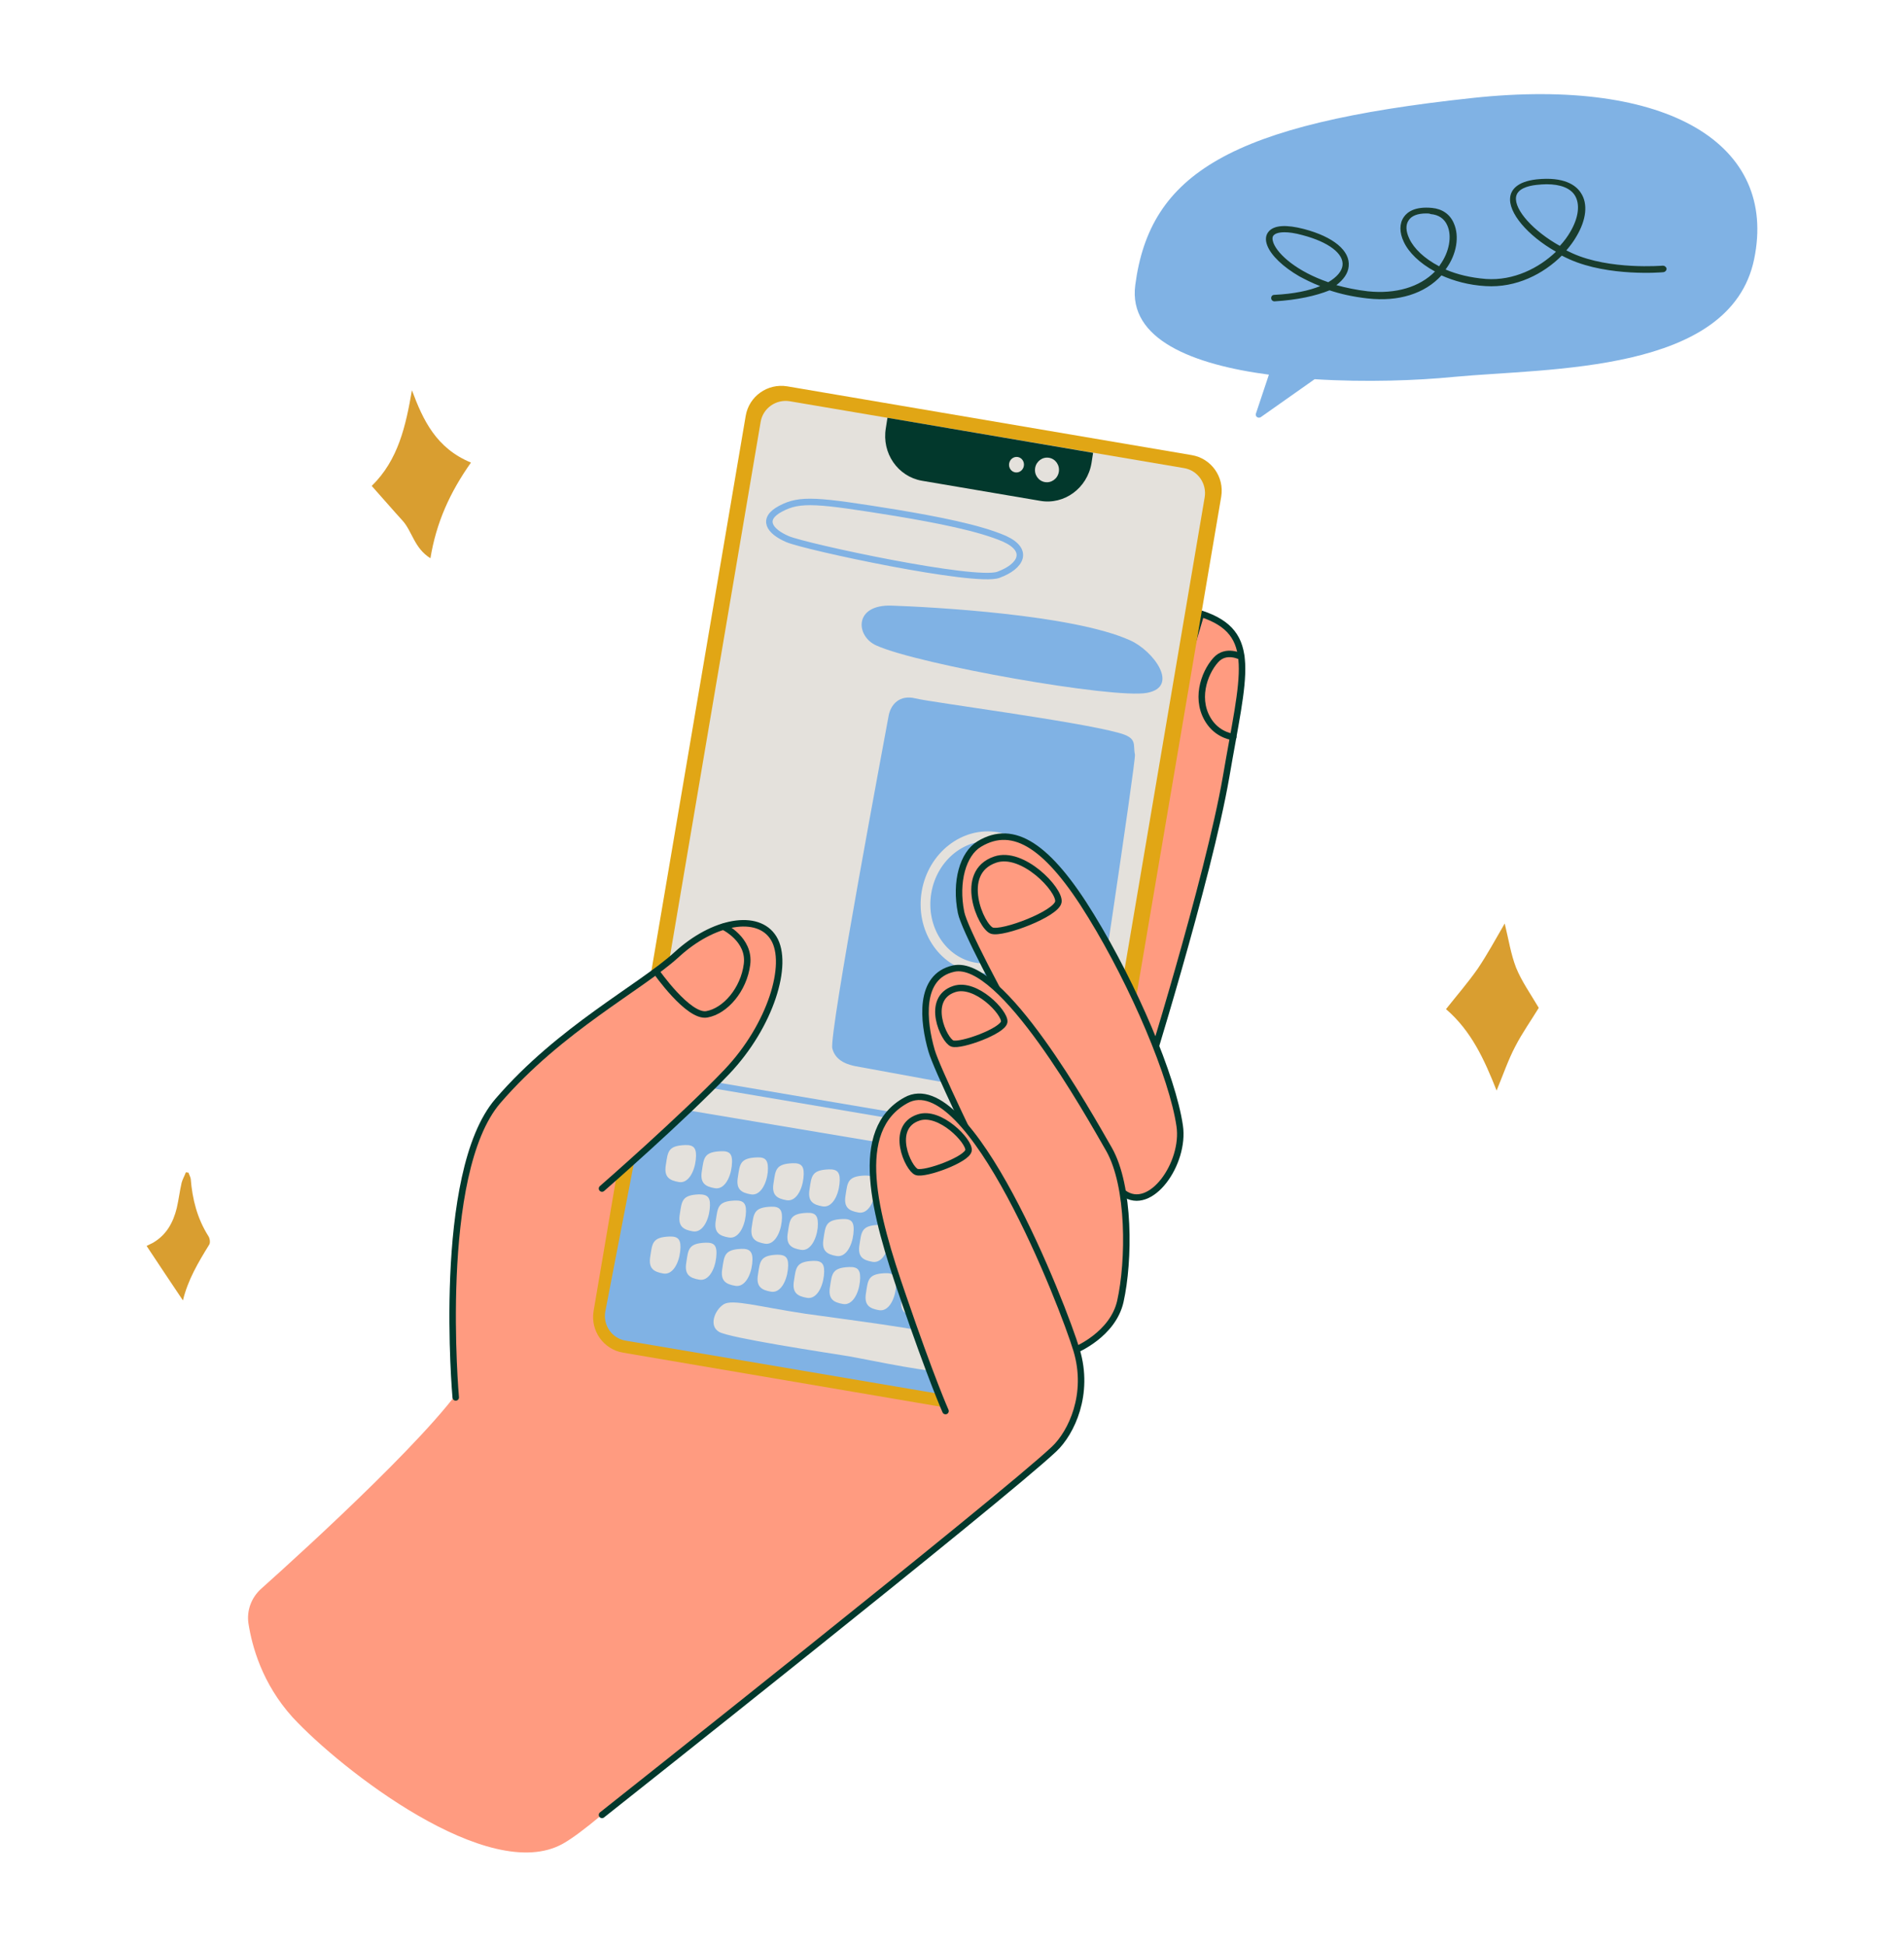 <?xml version="1.0" encoding="utf-8"?>
<!-- Generator: Adobe Illustrator 27.8.1, SVG Export Plug-In . SVG Version: 6.00 Build 0)  -->
<svg version="1.1" id="Layer_1" xmlns="http://www.w3.org/2000/svg" xmlns:xlink="http://www.w3.org/1999/xlink" x="0px" y="0px"
	 viewBox="0 0 587 600" style="enable-background:new 0 0 587 600;" xml:space="preserve">
<style type="text/css">
	.st0{fill:#FF9B80;}
	.st1{fill:#FF9B80;stroke:#02382C;stroke-width:2;stroke-linecap:round;stroke-miterlimit:10;}
	.st2{fill:#E1A615;}
	.st3{fill:#E4E1DC;}
	.st4{fill:#80B2E4;}
	.st5{fill:#02382C;}
	.st6{fill:none;stroke:#80B2E4;stroke-width:2;stroke-miterlimit:10;}
	.st7{fill:none;stroke:#E4E1DC;stroke-width:3;stroke-miterlimit:10;}
	.st8{fill:none;stroke:#02382C;stroke-width:2;stroke-linecap:round;stroke-miterlimit:10;}
	.st9{fill:#D99E30;}
	.st10{fill:#193D2E;}
</style>
<g>
	<g>
		<path class="st0" d="M76.6,500.5c-0.6-4,0.9-8,3.9-10.7c14.1-12.6,57.4-52.1,64.5-66.7c8.5-17.4,35.4-64.2,35.4-64.2l45.9-14.4
			l97.8,33.2l-25.9,70.6c0,0-101.9,107.4-124.7,120.1c-22.8,12.7-68.4-22.9-83.3-39C80.8,519,77.7,507.5,76.6,500.5z"/>
		<path class="st1" d="M370.3,189.2c17.9,5.9,13.1,18.6,7.7,50.3c-5.5,31.7-25.2,94.6-25.2,94.6l-21-15L370.3,189.2z"/>
		<g>
			<path class="st2" d="M316.7,438.2L192.1,417c-6-1-10.1-6.7-9.1-12.8l46.9-276c1-6,6.7-10.1,12.8-9.1l124.7,21.2
				c6,1,10.1,6.7,9.1,12.8l-46.9,276C328.5,435.2,322.8,439.2,316.7,438.2z"/>
			<path class="st3" d="M315.8,433.7l-121.4-20.6c-4.3-0.7-7.1-4.8-6.4-9l46.5-274c0.7-4.3,4.8-7.1,9-6.4L365,144.3
				c4.3,0.7,7.1,4.8,6.4,9l-46.5,274C324.1,431.6,320.1,434.4,315.8,433.7z"/>
			<g>
				<g>
					<defs>
						<path id="SVGID_1_" d="M308.2,441.5L192,400.9c-4.1-1.4-6.2-5.9-4.8-9.9l91.7-262.4c1.4-4.1,5.9-6.2,9.9-4.8l116.3,40.6
							c4.1,1.4,6.2,5.9,4.8,9.9l-91.7,262.4C316.8,440.8,312.3,442.9,308.2,441.5z"/>
					</defs>
					<clipPath id="SVGID_00000037651508268000511480000000822620229686843798_">
						<use xlink:href="#SVGID_1_"  style="overflow:visible;"/>
					</clipPath>
				</g>
			</g>
			<path class="st4" d="M322.1,427.4c-0.8,4.3-4.8,7-9,6.3l-120.2-20.4c-4.3-0.7-7-4.8-6.3-8.9l12.4-64.3l131.7,22.1L322.1,427.4z"
				/>
			<path class="st5" d="M320.7,154.4l-36.5-6.2c-7.4-1.3-12.4-8.5-11.1-16.2l0.5-3.2l63.4,10.8l-0.5,3.2
				C335.2,150.5,328.1,155.7,320.7,154.4z"/>
			
				<ellipse transform="matrix(0.167 -0.986 0.986 0.167 125.987 439.055)" class="st3" cx="322.9" cy="144.9" rx="3.8" ry="3.7"/>
			
				<ellipse transform="matrix(0.167 -0.986 0.986 0.167 119.738 428.436)" class="st3" cx="313.5" cy="143.3" rx="2.4" ry="2.3"/>
			<path class="st6" d="M276.3,158.1c-24.2-3.9-29.6-4.5-35.6-1.3c-6.1,3.2-3.5,7,2.1,9.4s57.9,13.6,65,11s9.6-7.6,1.9-11.1
				C301.9,162.7,288.8,160.2,276.3,158.1z"/>
			<path class="st4" d="M328.6,189.7"/>
			<path class="st4" d="M274.9,186.7c-11.8-0.4-11.1,9.5-4.7,12.3c13.1,5.9,73.1,16.5,83.4,14.6c10.2-1.9,2-13-5.2-16.2
				C330.7,189.4,286.7,187.1,274.9,186.7z"/>
			<path class="st4" d="M344.8,225.9c-13.1-3.6-57.8-9.4-62.6-10.6s-7.7,1.8-8.3,5.7c-0.7,3.9-18.4,98-17.3,102.2
				c1,4.1,5.2,5.1,7.2,5.5c2,0.3,63.9,12,67.2,11.4s3.9-4.2,4.1-5.5c0.2-1.4,15.2-100.3,14.8-102
				C349.2,229.5,350.9,227.5,344.8,225.9z"/>
			
				<ellipse transform="matrix(0.167 -0.986 0.986 0.167 -21.192 531.42)" class="st7" cx="304" cy="278.3" rx="20.4" ry="18.6"/>
			<path class="st3" d="M299,269.7c-2.4,2.7-4.1,12.9-2.4,15.2c1.7,2.3,16.3-1.7,16.9-5.5C313.8,277.5,301.2,267.2,299,269.7z"/>
			<line class="st6" x1="200.4" y1="331.2" x2="337.2" y2="354.4"/>
			<g>
				<path class="st3" d="M215.5,368.2c-5.3,0.2-5.3,2.1-5.9,6c-0.7,3.9,1.1,4.9,4,5.4s4.8-3.2,5.2-6.8
					C219.2,369.2,218.3,368.2,215.5,368.2z"/>
				<path class="st3" d="M226.6,370.1c-5.3,0.2-5.3,2.1-5.9,6c-0.7,3.9,1.1,4.9,4,5.4s4.8-3.2,5.2-6.8
					C230.3,371.1,229.4,370,226.6,370.1z"/>
				<path class="st3" d="M237.7,372c-5.3,0.2-5.3,2.1-5.9,6c-0.7,3.9,1.1,4.9,4,5.4s4.8-3.2,5.2-6.8
					C241.4,373,240.5,371.9,237.7,372z"/>
				<path class="st3" d="M248.8,373.9c-5.3,0.2-5.3,2.1-5.9,6c-0.7,3.9,1.1,4.9,4,5.4s4.8-3.2,5.2-6.8
					C252.4,374.8,251.5,373.8,248.8,373.9z"/>
				<path class="st3" d="M259.8,375.8c-5.3,0.2-5.3,2.1-5.9,6c-0.7,3.9,1.1,4.9,4,5.4s4.8-3.2,5.2-6.8
					C263.5,376.7,262.6,375.7,259.8,375.8z"/>
				<path class="st3" d="M270.9,377.6c-5.3,0.2-5.3,2.1-5.9,6c-0.7,3.9,1.1,4.9,4,5.4s4.8-3.2,5.2-6.8
					C274.6,378.6,273.7,377.6,270.9,377.6z"/>
				<path class="st3" d="M282,379.5c-5.3,0.2-5.3,2.1-5.9,6c-0.7,3.9,1.1,4.9,4,5.4s4.8-3.2,5.2-6.8
					C285.6,380.5,284.7,379.4,282,379.5z"/>
				<path class="st3" d="M293.1,381.4c-5.3,0.2-5.3,2.1-5.9,6c-0.7,3.9,1.1,4.9,4,5.4s4.8-3.2,5.2-6.8
					C296.7,382.4,295.8,381.3,293.1,381.4z"/>
				<path class="st3" d="M315.2,385.2c-5.3,0.2-5.3,2.1-5.9,6c-0.7,3.9,1.1,4.9,4,5.4s4.8-3.2,5.2-6.8
					C318.9,386.1,318,385.1,315.2,385.2z"/>
				<path class="st3" d="M304.1,383.3c-5.3,0.2-5.3,2.1-5.9,6c-0.7,3.9,1.1,4.9,4,5.4s4.8-3.2,5.2-6.8S306.9,383.2,304.1,383.3z"/>
			</g>
			<g>
				<path class="st3" d="M211.2,353c-5.3,0.2-5.3,2.1-5.9,6c-0.7,3.9,1.1,4.9,4,5.4s4.8-3.2,5.2-6.8C214.9,354,214,352.9,211.2,353z
					"/>
				<path class="st3" d="M222.3,354.9c-5.3,0.2-5.3,2.1-5.9,6c-0.7,3.9,1.1,4.9,4,5.4s4.8-3.2,5.2-6.8
					C226,355.8,225.1,354.8,222.3,354.9z"/>
				<path class="st3" d="M233.4,356.8c-5.3,0.2-5.3,2.1-5.9,6c-0.7,3.9,1.1,4.9,4,5.4s4.8-3.2,5.2-6.8
					C237,357.7,236.1,356.7,233.4,356.8z"/>
				<path class="st3" d="M244.4,358.6c-5.3,0.2-5.3,2.1-5.9,6c-0.7,3.9,1.1,4.9,4,5.4s4.8-3.2,5.2-6.8
					C248.1,359.6,247.2,358.5,244.4,358.6z"/>
				<path class="st3" d="M255.5,360.5c-5.3,0.2-5.3,2.1-5.9,6c-0.7,3.9,1.1,4.9,4,5.4s4.8-3.2,5.2-6.8
					C259.2,361.5,258.3,360.4,255.5,360.5z"/>
				<path class="st3" d="M266.6,362.4c-5.3,0.2-5.3,2.1-5.9,6c-0.7,3.9,1.1,4.9,4,5.4s4.8-3.2,5.2-6.8
					C270.3,363.4,269.3,362.3,266.6,362.4z"/>
				<path class="st3" d="M277.7,364.3c-5.3,0.2-5.3,2.1-5.9,6c-0.7,3.9,1.1,4.9,4,5.4s4.8-3.2,5.2-6.8
					C281.3,365.2,280.4,364.2,277.7,364.3z"/>
				<path class="st3" d="M288.7,366.2c-5.3,0.2-5.3,2.1-5.9,6c-0.7,3.9,1.1,4.9,4,5.4s4.8-3.2,5.2-6.8
					C292.4,367.1,291.5,366.1,288.7,366.2z"/>
				<path class="st3" d="M310.9,369.9c-5.3,0.2-5.3,2.1-5.9,6c-0.7,3.9,1.1,4.9,4,5.4s4.8-3.2,5.2-6.8
					C314.5,370.9,313.6,369.8,310.9,369.9z"/>
				<path class="st3" d="M299.8,368c-5.3,0.2-5.3,2.1-5.9,6c-0.7,3.9,1.1,4.9,4,5.4s4.8-3.2,5.2-6.8
					C303.5,369,302.6,367.9,299.8,368z"/>
				<path class="st3" d="M322,371.8c-5.3,0.2-5.3,2.1-5.9,6c-0.7,3.9,1.1,4.9,4,5.4s4.8-3.2,5.2-6.8
					C325.6,372.8,324.7,371.7,322,371.8z"/>
			</g>
			<g>
				<path class="st3" d="M206.4,381.2c-5.3,0.2-5.3,2.1-5.9,6c-0.7,3.9,1.1,4.9,4,5.4s4.8-3.2,5.2-6.8
					C210.1,382.2,209.2,381.1,206.4,381.2z"/>
				<path class="st3" d="M217.5,383.1c-5.3,0.2-5.3,2.1-5.9,6c-0.7,3.9,1.1,4.9,4,5.4s4.8-3.2,5.2-6.8
					C221.2,384,220.3,383,217.5,383.1z"/>
				<path class="st3" d="M228.6,385c-5.3,0.2-5.3,2.1-5.9,6c-0.7,3.9,1.1,4.9,4,5.4s4.8-3.2,5.2-6.8S231.3,384.9,228.6,385z"/>
				<path class="st3" d="M239.6,386.8c-5.3,0.2-5.3,2.1-5.9,6c-0.7,3.9,1.1,4.9,4,5.4s4.8-3.2,5.2-6.8
					C243.3,387.8,242.4,386.8,239.6,386.8z"/>
				<path class="st3" d="M250.7,388.7c-5.3,0.2-5.3,2.1-5.9,6c-0.7,3.9,1.1,4.9,4,5.4s4.8-3.2,5.2-6.8
					C254.4,389.7,253.5,388.6,250.7,388.7z"/>
				<path class="st3" d="M261.8,390.6c-5.3,0.2-5.3,2.1-5.9,6c-0.7,3.9,1.1,4.9,4,5.4s4.8-3.2,5.2-6.8
					C265.5,391.6,264.6,390.5,261.8,390.6z"/>
				<path class="st3" d="M272.9,392.5c-5.3,0.2-5.3,2.1-5.9,6c-0.7,3.9,1.1,4.9,4,5.4s4.8-3.2,5.2-6.8
					C276.5,393.4,275.6,392.4,272.9,392.5z"/>
				<path class="st3" d="M283.9,394.4c-5.3,0.2-5.3,2.1-5.9,6c-0.7,3.9,1.1,4.9,4,5.4s4.8-3.2,5.2-6.8
					C287.6,395.3,286.7,394.3,283.9,394.4z"/>
				<path class="st3" d="M306.1,398.1c-5.3,0.2-5.3,2.1-5.9,6s1.1,4.9,4,5.4s4.8-3.2,5.2-6.8C309.8,399.1,308.9,398,306.1,398.1z"/>
				<path class="st3" d="M295,396.2c-5.3,0.2-5.3,2.1-5.9,6c-0.7,3.9,1.1,4.9,4,5.4s4.8-3.2,5.2-6.8
					C298.7,397.2,297.8,396.2,295,396.2z"/>
				<path class="st3" d="M317.2,400c-5.3,0.2-5.3,2.1-5.9,6c-0.7,3.9,1.1,4.9,4,5.4s4.8-3.2,5.2-6.8
					C320.8,401,319.9,399.9,317.2,400z"/>
			</g>
			<path class="st3" d="M248.3,405c-14.6-2.2-22.5-4.6-25.2-2.9s-4.7,6.6-1.4,8.5s32.5,6.3,39.9,7.5c7.4,1.3,27.5,5.7,31.2,4.6
				s6.4-8.4-0.5-10.6C285.4,409.8,259.5,406.6,248.3,405z"/>
		</g>
		<path class="st1" d="M301.9,260.2c10.6-6.4,21.3,0.6,34.5,22.2c13.2,21.5,25.1,49.6,27.3,64.7c1.7,11.5-9,26.8-17.3,20.7
			c-8.3-6.2-48.2-77-50.1-86.5S296.9,263.2,301.9,260.2z"/>
		<path class="st1" d="M294,298.6c-10.9,2.4-9.4,16.3-6.8,25.3c3.2,11,44.5,92.2,44.5,92.2s11.4-4.7,13.7-14.9
			c2.8-12.5,3-35.5-3.5-46.9C335.4,343,308.8,295.3,294,298.6z"/>
		<path class="st1" d="M291.5,435c0,0-4.3-9.6-13.1-35.3c-8.9-25.7-15.8-51.3,0.9-60.5c19.6-10.9,48.5,63.4,52.6,77
			s-1.6,25.5-6.9,30.5c-16.1,15.2-139.4,112.8-139.4,112.8"/>
		<path class="st1" d="M140.5,430.8c0,0-6.2-69.1,13-91.4s43.9-34.9,55.1-45.1c11.3-10.4,25.1-12.9,29.9-5.1
			c4.9,7.9-0.9,27-14.4,41.2s-38.5,36-38.5,36"/>
		<path class="st8" d="M382.7,202.5c0,0-4.7-2.6-7.9,1c-3.6,4-6.7,12.6-1.7,19.4c2.9,3.9,7.1,4.3,7.1,4.3"/>
		<path class="st1" d="M306.8,265c-11.7,4-4.3,20.8-1,21.9s20-5.2,20.5-8.9S315.3,262.1,306.8,265z"/>
		<path class="st1" d="M294.2,304.9c-9.1,3-3.2,15.9-0.6,16.8s15.7-3.9,16-6.7S300.9,302.7,294.2,304.9z"/>
		<path class="st1" d="M283.2,344.5c-9.1,3-3.2,15.9-0.6,16.8s15.7-3.9,16-6.7S289.8,342.3,283.2,344.5z"/>
		<path class="st8" d="M223.1,285.7c0,0,8.2,3.9,7.2,11.6c-1,7.8-6.7,14.4-12.4,15.4s-15.6-13.2-15.6-13.2"/>
	</g>
	<path class="st9" d="M461.4,336.2c-3.8-9.6-7.8-18.4-15.6-25.1c3.4-4.3,6.8-8.2,9.8-12.5c2.9-4.3,5.4-8.9,8.3-13.9
		c1.2,4.9,1.9,9.5,3.5,13.6c1.7,4.2,4.4,8,7,12.4c-2.3,3.8-5.1,7.7-7.3,12C465,326.7,463.5,331.1,461.4,336.2z"/>
	<path class="st9" d="M56.4,400.9c-3.8-5.6-7.2-10.8-11.2-16.8c0.4-0.2,1.2-0.6,2-1c4.1-2.4,6.2-6.2,7.3-10.7
		c0.6-2.6,0.9-5.2,1.5-7.8c0.3-1.1,0.9-2.1,1.3-3.2c0.3,0,0.5,0.1,0.8,0.1c0.2,0.6,0.6,1.3,0.7,1.9c0.5,6.3,2,12.2,5.4,17.6
		c0.5,0.7,0.7,2.1,0.3,2.7C61.1,389.2,57.9,394.6,56.4,400.9z"/>
	<path class="st9" d="M145.2,142.6c-6.5,9.2-10.7,18.5-12.5,29.5c-5-3.1-5.6-8.3-8.6-11.6c-3.1-3.4-6.1-6.9-9.5-10.7
		c8.2-8,10.5-18.5,12.4-29.5C130.4,129.5,134.5,138.2,145.2,142.6z"/>
	<g>
		<path class="st4" d="M350,87.9c4.5-34.4,29.3-49.7,104-57.7c60.5-6.5,94.1,14.4,86.8,49.7s-63.2,33.5-92.7,36.3
			c-11.1,1.1-27,1.7-42.8,0.7l-16.6,11.7c-0.8,0.5-1.8-0.2-1.5-1.1l4-12C367.7,112.4,347.8,104.6,350,87.9z"/>
		<path class="st10" d="M392.9,92.9c-0.5,0-1-0.4-1-1s0.4-1,1-1c6-0.3,10.7-1.3,14.1-2.7c-2.6-1-4.7-2.1-6.4-3
			c-5-2.9-8.7-6.4-9.9-9.5c-0.7-1.8-0.5-3.3,0.5-4.4c1.7-1.9,5.4-2.1,10.8-0.7c9.1,2.4,14.3,6.7,13.8,11.5c-0.2,2.2-1.6,4.1-3.8,5.8
			c2.9,0.8,6.2,1.5,9.7,1.9c8.6,0.9,16-1.3,20.7-6.1c-4.8-2.6-8.1-5.9-9.6-9.1c-1.4-2.9-1.4-5.7,0-7.7c1.1-1.6,3.5-3.3,8.7-2.8
			c3.1,0.3,5.5,1.9,6.7,4.7c1.8,4,0.9,9.6-2.4,14.1c0,0.1-0.1,0.1-0.1,0.2c3.5,1.5,7.6,2.5,12.4,2.9c8.6,0.6,16.4-3.4,21.6-8.4
			c-8.8-5-14.8-12.1-14.1-16.9c0.3-2.1,2-4.7,8.1-5.4c8.5-0.9,12.2,1.8,13.7,4.2c2.2,3.3,1.7,8.2-1.4,13.4c-0.8,1.4-1.9,2.9-3.1,4.3
			c0.6,0.3,1.3,0.6,1.9,0.9c11.5,5.2,27.7,3.8,27.9,3.8c0.5,0,1,0.4,1.1,0.9c0,0.6-0.4,1-0.9,1.1C512.2,84,496,85.3,484,80
			c-0.9-0.4-1.7-0.8-2.5-1.2c-5.6,5.6-14,10-23.5,9.4c-5.2-0.3-9.8-1.6-13.6-3.3c-5.1,5.6-13.2,8.2-22.8,7.1
			c-4.5-0.5-8.4-1.4-11.7-2.5C405.7,91.2,399.9,92.5,392.9,92.9C393,92.9,393,92.9,392.9,92.9z M396,71.6c-2.2,0-3,0.6-3.3,0.9
			c-0.5,0.5-0.5,1.3-0.1,2.4c1.4,3.6,7.3,8.8,16.9,12.1c2.7-1.6,4.2-3.4,4.4-5.2c0.4-3.6-4.3-7.2-12.3-9.3
			C399.1,71.8,397.3,71.6,396,71.6z M439.7,65.8c-2.6,0-4.5,0.7-5.4,2.1c-1,1.4-0.9,3.4,0.2,5.7c1.4,3,4.6,6.1,9.2,8.5
			c0.1-0.2,0.2-0.3,0.3-0.5c2.8-3.9,3.7-8.8,2.2-12.1c-0.9-2.1-2.7-3.3-5.1-3.5C440.7,65.8,440.2,65.8,439.7,65.8z M476.8,56.8
			c-1,0-2,0.1-3.1,0.2c-2.7,0.3-5.9,1.2-6.3,3.7c-0.6,4,5.4,10.6,13.5,15.1c1.3-1.4,2.4-2.9,3.2-4.3c2.6-4.4,3.1-8.6,1.4-11.3
			C484.1,58,481.1,56.8,476.8,56.8z"/>
	</g>
</g>
</svg>
